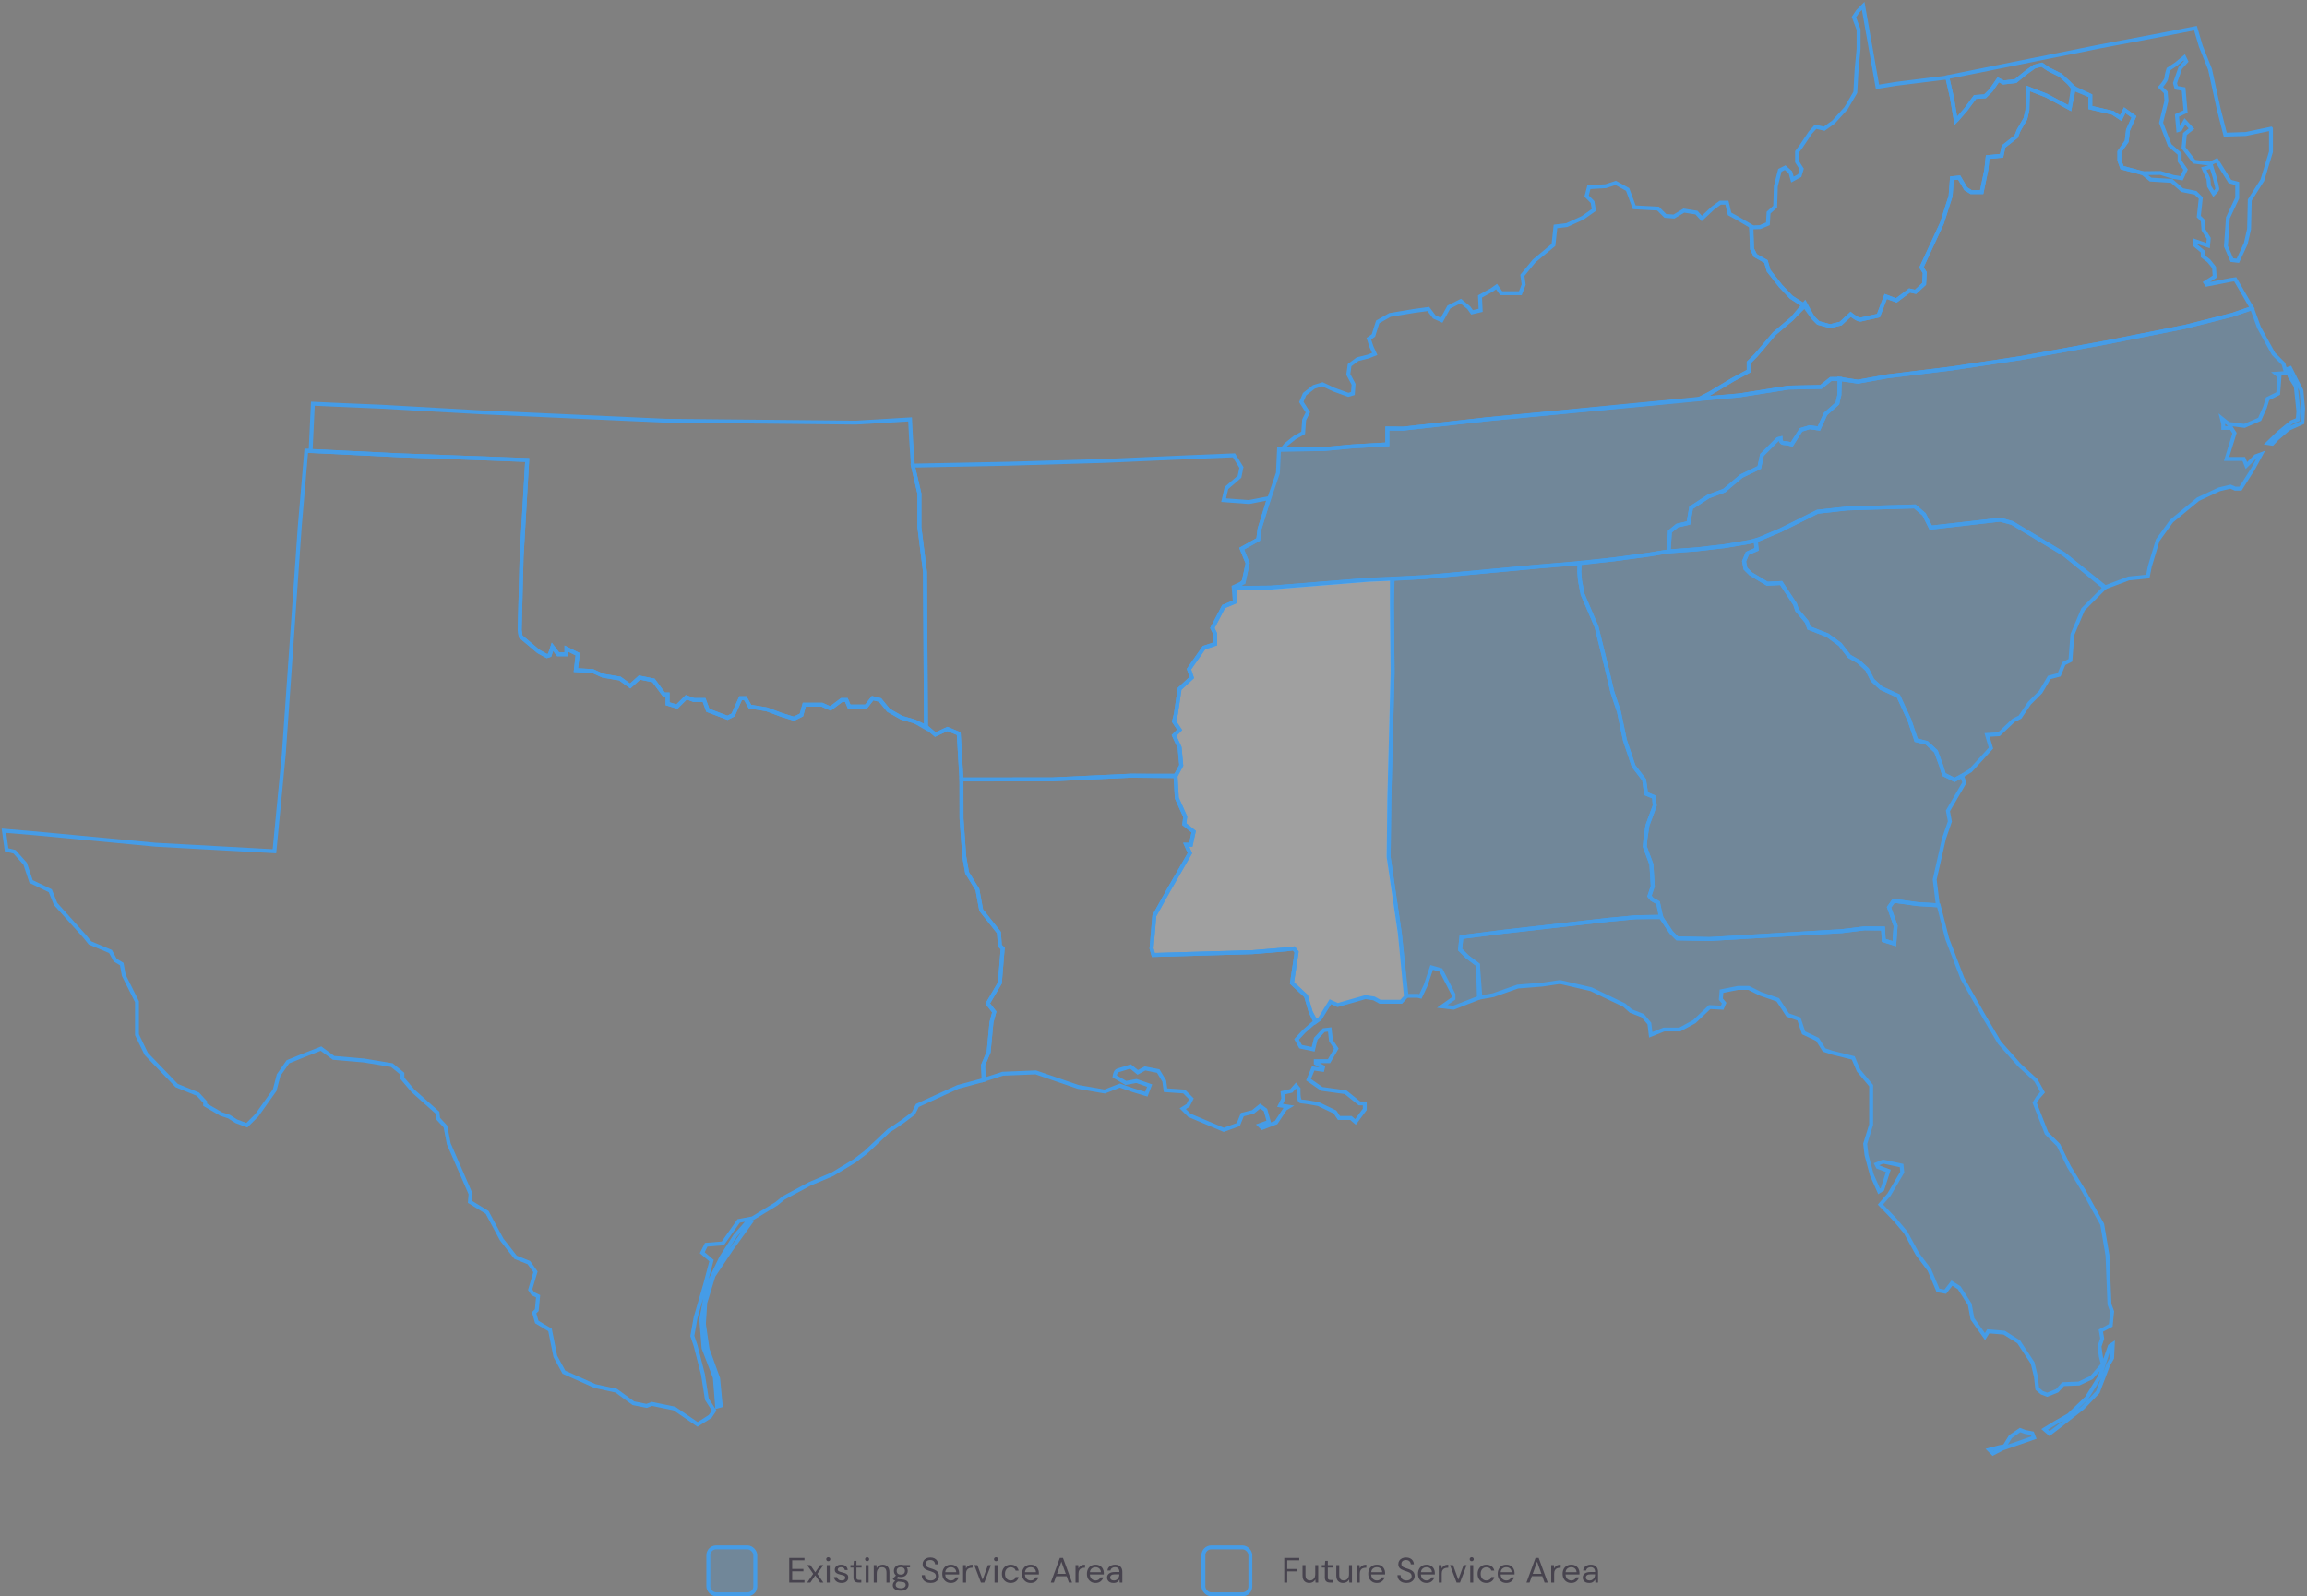 <svg fill="none" viewBox="0 0 1179 816" xmlns="http://www.w3.org/2000/svg"><rect x="0" y="0" width="1179" height="816" fill="#808080" stroke="none"/><g stroke="#459ce7" stroke-width="2"><path d="m990.768 462.79 4.373 17.144 7.809 20.344 11.15 19.577 7.78 13.169 10.16 11.471 8.44 7.777 3.39 6.078-2.37 2.706-1.68 2.707 6.08 15.527 6.1 6.078 5.42 11.134 7.43 12.149 9.48 17.226 2.7 15.87 1.01 24.976 1.36 3.707-.69 7.091-5.07 2.707.69 4.056-1.37 4.057.69 5.057 1.02 4.056-5.76 6.743-6.44 3.049-8.11.322-3.06 3.385-5.05 2.021-2.71-1.014-2.38-2.021-.68-6.078-1.69-7.092-7.1-10.799-7.44-4.721-8.13-.685-1.69 2.706-6.41-9.113-1.37-7.428-5.4-8.441-3.726-2.358-3.378 4.393-3.728-.686-4.388-10.449-6.103-8.113-6.076-11.135-5.417-6.427-7.443-7.763 4.401-5.057 6.756-11.484-.336-3.385-9.468-2.008-3.378 1.35.673 1.336 5.403 2.035-3.041 9.449-1.676 1.014-3.742-8.441-2.698-10.135-.673-5.728 3.042-9.798v-19.926l-6.44-7.764-2.712-6.413-10.82-2.707-4.065-1.35-3.378-5.392-7.106-3.372-2.362-7.092-5.739-2.035-5.081-7.763-8.795-3.036-6.09-3.035h-5.417l-8.458 1.686-.337 4.056 1.689 2.021-1.002 2.371-6.426-.349-7.793 7.441-7.442 4.043h-8.115l-6.756 2.706-.687-5.742-3.392-4.056-6.076-2.357-3.378-3.036-16.923-8.113-15.888-3.707-9.145 1.35-12.509 1.001-12.509 4.406-7.285 1.288-.508-16.808-5.403-4.071-3.728-3.707.686-6.413 21.311-2.707 53.45-6.091 14.198-1.336 12.846-.336 5.417 8.085 3.055 3.063 16.574.322 22.636-1.336 45.018-2.706 11.383-1.419 9.585.069.35 6.077 5.403 1.686.673-9.113-3.378-9.463 2.376-3.357 12.173 1.685zm25.872 278.353 5.08-1.336 2.72-.521 3.02-4.885 4.91-3.371 2.7 1 3.56.685.86 2.193-7.29 2.528-8.79 3.036-4.91 2.528zm28.25-10.47 2.53 2.193 5.74-4.392 11.17-8.764 7.8-8.113 5.24-13.848 2.03-3.536.33-7.078-1.51 1.014-2.03 5.886-3.05 9.62-6.75 10.977-9.14 8.778-7.11 4.056z" fill="#459ce7" fill-opacity=".25"/><path d="m1002.61 396.633-3.713 2.021-5.417-2.707-1.352-4.378-2.719-7.441-4.724-4.379-5.417-1.364-3.378-10.12-5.753-12.498-8.795-4.043-4.401-4.057-2.712-5.406-4.401-4.043-4.73-2.706-4.724-6.078-6.44-4.721-9.468-3.707-1.03-3.049-5.053-6.078-1.016-3.036-7.106-10.812-7.106.349-8.445-5.057-2.712-2.706-.672-3.721 1.689-4.043 4.723-2.035-.673-4.378 12.86-5.406 18.935-9.463 15.235-1.686 34.5-1.014 4.731 4.056 3.378 6.757 9.131-1.014 26.375-3.022 6.11 1.672 26.37 15.869 21.16 16.959-11.34 11.402-5.4 12.82-1.02 13.17-3.39 1.699-2.36 5.729-5.08 1.35-4.39 7.427-5.75 5.742-4.75 7.092-3.37 1.686-7.45 7.078-6.07.35 2.02 6.742-10.49 11.484z" fill="#459ce7" fill-opacity=".25"/><path d="m852.76 281.846-10.154 1.686-17.59 2.371-17.926 1.85v4.563l.35 4.393 1.353 7.092 7.092 16.541 5.08 20.597 3.042 12.82 3.378 10.134 3.028 14.506 4.414 13.184 5.417 7.078 1.003 7.092 4.064 1.685.337 4.393-3.715 10.12-1.016 6.756-.336 4.057 3.378 9.113.672 11.135-1.689 5.07 1.353 1.686 3.055 1.686 1.325 7.092 5.417 8.085 3.056 3.063 16.573.322 22.636-1.336 45.019-2.707 11.383-1.418 9.585.068.35 6.078 5.403 1.686.673-9.114-3.378-9.462 2.376-3.358 12.172 1.686 10.422.658-1.633-13.156 4.744-20.934 3.027-8.777-1.002-5.406 8.442-14.506-1.25-3.372-3.807 2.022-5.417-2.707-1.353-4.378-2.719-7.442-4.723-4.378-5.417-1.364-3.378-10.12-5.754-12.498-8.794-4.043-4.401-4.057-2.712-5.406-4.401-4.043-4.731-2.706-4.723-6.078-6.44-4.721-9.468-3.707-1.03-3.049-5.053-6.078-1.016-3.036-7.106-10.812-7.106.349-8.445-5.057-2.712-2.706-.673-3.721 1.689-4.043 4.724-2.035-.337-4.762-3.714 1.042-12.173 2.048-14.548 1.672z" fill="#459ce7" fill-opacity=".25"/><path d="m718.798 509.049-3.392-31.746-5.739-39.16.336-29.361 1.689-64.828-.337-34.767.351-13.41 16.223-.761 58.187-5.406 21.297-1.857-.322 4.564.35 4.392 1.352 7.092 7.093 16.541 5.08 20.597 3.042 12.821 3.378 10.134 3.027 14.506 4.415 13.183 5.417 7.078 1.003 7.092 4.064 1.686.336 4.392-3.714 10.121-1.016 6.756-.336 4.056 3.377 9.114.673 11.134-1.689 5.071 1.353 1.685 3.055 1.686 1.689 7.428h-13.21l-14.198 1.336-53.449 6.091-21.311 2.707-.687 6.414 3.728 3.707 5.403 4.07 1.223 16.568-13.732 5.365-5.753-.671 5.753-4.057v-2.035l-6.426-12.484-4.73-1.35-3.042 9.113-2.712 5.742-1.352-.336h-5.747z" fill="#459ce7" fill-opacity=".25"/><path d="m1150.9 157.59 3.58 9.813 7.44 13.519 5.07 5.057 1.35 4.721-5.06.335 1.68 1.35-.68 8.778-5.41 2.693-1.35 4.406-2.71 6.077-7.78 3.372-5.07-.672-3.05-.336-3.39-2.713.7 2.713v2.022h4.05l1.7 2.693-4.06 13.183h8.79l1.34 3.371 4.73-4.735 2.71-1-4.05 7.428-6.42 10.12h-2.72l-2.36-1.014-5.74 1.364-10.84 5.057-13.53 11.134-7.09 9.799-4.08 13.505-1 5.071-9.82 1-12.33 4.646-20.82-17.13-26.38-15.87-6.1-1.672-26.378 3.022-9.132 1.014-3.378-6.756-4.73-4.056-34.5 1.014-15.235 1.685-18.936 9.463-12.859 5.406-3.378.658-12.173 2.049-14.548 1.672-14.199 1.014.673-10.134 3.728-3.036 5.74-1.35 1.353-7.763 8.795-5.742 8.129-3.036 8.794-7.427 9.132-4.392 1.352-6.414 8.116-8.113 1.352-.322s0 2.357 1.689 2.357 4.065.685 4.065.685l4.73-7.441 4.387-1.336 4.744.671 3.392-7.427 6.076-5.393 1.016-4.392v-8.271l9.468 1.515 14.94-2.707 33.106-4.056 35.859-5.407 43.1-7.88 40.11-7.962 24.01-6.091zm8.15 68.891 5.41-5.235 6.6-5.406 3.24-1.35.32-4.214-1.35-12.834-3.05-4.885-1.34-3.879 1.52-.507 5.76 11.471.84 9.284-.35 7.092-7.11 3.2-5.91 5.071-2.36 2.528z" fill="#459ce7" fill-opacity=".25"/><path d="m868.311 203.849-108.574 10.476-32.976 3.707-9.68 1.069-8.088-.054v8.112l-17.59 1.001-14.548 1.35-23.199.109-.577 12.19-4.463 13.101-2.08 6.304-2.829 9.141-.672 5.406-8.459 4.721 3.042 7.428-2.026 9.113-3.22 3.55 17.082-.171 50.408-4.043 11.156-.35 16.911-1 58.186-5.406 21.298-1.686 17.603-2.021 17.59-2.371 10.155-1.686.672-10.134 3.728-3.036 5.74-1.349 1.353-7.764 8.795-5.742 8.129-3.035 8.795-7.428 9.131-4.392 1.352-6.414 8.116-8.113 1.352-.322s0 2.357 1.689 2.357 4.065.686 4.065.686l4.73-7.442 4.387-1.336 4.744.672 3.392-7.428 6.076-5.393 1.016-4.392.378-8.216-4.772.11-5.08 4.056-16.56.336-25.101 3.974z" fill="#459ce7" fill-opacity=".25"/><path d="m1160.58 65.786-12.86 2.7-10.49.336-3.36-13.163-4.42-20.262-4.72-11.813-2.71-9.189-17.35 3.392-31.14 5.893-78.361 15.774 2.375 10.463 2.012 11.82.684-.685 4.4-5.057 4.73-6.42 5.08-.343 3.05-3.035 3.71-5.399 2.7 1.35 6.12-.678 5.4-4.399 4.19-3.022 3.86-1.007 3.44 2.35 6.09 3.049 4.08 3.707 2.52 3.207 8.64 3.549v6.085l11.49 2.7 4.06 2.7 2.03-4.05 4.73 3.371-3.04 6.749-.67 5.742-3.73 5.393v4.399l1.36 3.707 10.58 2.83 9.03-.123 6.44 2.028 4.38.671 2.04-4.392-3.04-4.385v-3.707l-5.07-4.392-4.41-11.484 2.72-11.135-.35-4.399-2.71-2.713s3.05-3.371 3.05-4.714c0-1.343 1-4.392 1-4.392l4.07-2.707 4.07-3.378 1 2.035-3.03 3.364-2.71 7.777.68 2.371 3.72.671 1.01 11.477-4.4 2.021.67 7.428 1.03-.336 2.35-4.056 3.39 3.721-3.39 2.7-.67 7.085 5.42 7.099 8.11 1 3.38-1.686 6.77 10.806 3.73 1.007v7.42l-4.75 10.135-1 14.506 3.04 7.091 3.04.343 4.05-8.778 1.69-7.42.34-14.856 6.44-10.134 4.4-14.506v-11.806zm-34.33 20.419 2.37 5.242.34 3.714 2.36 3.878s1.86-1.857 1.86-2.535c0-.678-1.53-6.42-1.53-6.42l-1.5-4.892z"/><path d="m995.21 39.597 2.334 10.326 2.012 11.82.684-.685 4.4-5.057 4.73-6.42 5.08-.343 3.05-3.035 3.71-5.399 2.7 1.35 6.12-.678 5.4-4.399 4.19-3.022 3.86-1.007 3.44 2.35 6.09 3.049 4.08 3.707 2.86 2.707-2.19 10.456-11.85-6.414-9.47-3.714-.34 11.142-1.01 4.385-3.37 5.742-1.36 3.378-6.44 5.064-1 4.728-7.11.671-.68 6.414-2.38 11.484h-5.4l-2.71-1.692-3.38-5.742-3.716.343-.686 9.114-4.415 13.848-10.484 22.612 1.703 2.699-.336 5.756-4.401 4.043-3.042-.685-6.769 5.07-5.417-2.021-3.715 9.785s-7.779 1.685-9.131 2.035c-1.353.335-5.067-2.707-5.067-2.707l-5.081 4.721-5.403 1.35-6.103-1.686-2.699-2.706-4.586-6.304-6.584-4.159-5.403-5.729-6.09-7.784-1.353-4.721-5.417-3.028-1.689-3.378-.494-10.977 4.559-.165 4.05-1.686.351-5.735 3.377-3.042.337-10.463 2.039-8.106 2.698-1.357 2.712 2.378 1.016 3.707 3.715-2.021 1.016-3.378-2.362-3.707v-5.077l2.025-2.693 4.724-7.092 2.719-3.042 4.387 1.021 4.744-3.378 6.426-7.092 4.745-8.099.672-11.827 1.003-10.456v-9.792l-2.376-6.42 2.039-3.029 2.685-2.7 7.305 41.394 9.681-1.569z"/><path d="m922.434 154.911 4.064 7.428 2.698 2.706 6.104 1.686 5.403-1.35 5.081-4.721s3.714 3.036 5.067 2.707c1.352-.35 9.131-2.035 9.131-2.035l3.714-9.785 5.417 2.021 6.77-5.07 3.041.685 4.401-4.043.337-5.756-1.703-2.699 10.484-22.612 4.415-13.848.686-9.114 3.716-.343 3.38 5.742 2.71 1.692h5.4l2.38-11.484.68-6.414 7.11-.671 1-4.728 6.44-5.064 1.36-3.378 3.37-5.742 1.01-4.385.34-11.142 9.47 3.714 11.85 6.414 1.69-10.634 8.8 4.221v6.085l11.49 2.7 4.06 2.7 2.03-4.05 4.73 3.371-3.04 6.749-.67 5.742-3.73 5.393v4.399l1.36 3.707 10.58 2.83 3.96 3.255 10.82.678 5.4 4.728 6.77 1.343 2.72 2.7-1.03 9.456 2.03 2.035.35 4.714 2.71 4.399-.34 3.707-6.77-2.357v2.021l4.05 3.371v2.364l3.06 2.371 2.71 3.371.32 4.742-4.72 3.022.67 1.014 5.41-1.014 6.77-1.35 2.36-.336 8.52 14.671-10.2 3.563-24.01 6.091-40.11 7.962-43.1 7.88-35.859 5.407-33.106 4.056-14.94 2.707-9.44-1.295-4.429-.055-5.08 4.056-16.56.336-25.101 3.974-20.92 1.939 5.767-2.878 11.843-7.091 8.116-4.379v-4.392l3.714-3.721 9.482-11.134 8.795-7.442z"/><path d="m922.208 156.46-6.529 6.544-8.795 7.441-9.482 11.135-3.714 3.72v4.393l-8.115 4.378-11.844 7.092-5.472 2.933-108.526 10.237-32.975 3.707-9.681 1.069-8.088-.055v8.113l-17.59 1-14.548 1.35-21.819.425 2.094-2.597 4.572-3.68 4.291-2.398.495-6.667 1.915-3.83-3.364-5.297 1.675-3.988 4.731-3.707 4.401-1.35 5.753 2.707 7.443 2.706 2.361-.685.337-4.721-2.698-5.057.672-4.735 4.065-3.035 5.403-1.336 3.378-1.35-1.689-3.721-1.339-4.056 2.362-1.672 2.197-6.935 6.262-3.549 12.159-2.021 7.442-1.014 3.055 4.056 3.715 1.686 3.728-6.743 6.076-3.049 4.078 3.385 1.689 2.371 4.401-1.028-.336-7.078 6.076-3.371 2.375-1.686 2.376 3.371h9.804l1.689-4.392-.673-4.721 6.09-7.435 9.804-8.106 1.03-9.456 5.74-.678 8.129-3.707 5.753-4.056-.686-4.057-3.042-3.035 1.181-4.55 8.623-.507 5.081-1.692 6.09 3.385 3.378 9.114 12.186.664 3.715 3.728 4.4.329 5.067-3.036 6.427 1.021 2.712 3.022 5.753-5.393 3.728-2.706h3.378l1.352 5.735 3.715 2.035 7.442 4.385.337 11.485 1.689 3.378 5.417 3.028 1.352 4.721 6.09 7.784 5.403 5.729z"/><path d="m156.883 230.483 47.476 2.262 65.059 2.384-2.869 49.65-.955 37.262.488 3.33 9.083 7.64 4.298 2.371 1.435-.466 1.428-4.296 2.87 3.83h4.305v-2.878l5.739 2.878-.954 8.113 8.609.48 5.266 2.384 8.617 1.432 5.259 3.817 4.779-4.296 7.174 1.446 5.266 7.16h1.909v4.762l4.785 1.432 4.786-4.762 3.824 1.419h5.266l1.908 5.262 10.052 3.817 2.863-1.433 3.824-8.578h2.396l2.396 4.282 8.61 1.432 7.641 2.864 6.221 1.912 3.837-1.912 1.449-5.248h9.077l4.304 1.912 5.74-4.31h2.389l1.435 3.343h8.624l3.35-4.282 3.824.939 4.305 5.262 6.708 3.817 6.694 1.911 5.74 2.638 4.785 4.043 6.22-2.864 5.74 2.398 1.407 23.181.028 20.275 1.421 19.563 1.435 8.113 5.273 8.592 1.915 10.505 9.091 11.47.466 6.681 1.435 1.432-1.435 17.665-6.206 10.504 3.35 4.296-1.435 5.249-1.448 15.28-2.87 6.681.59 7.482-13.518 3.653-20.638 9.449-2.04 4.056-5.403 4.057-4.401 3.035-2.712 1.686-11.843 11.134-5.753 4.393-11.157 6.756-11.83 5.029-13.182 7.092-3.721 3.036-12.18 7.427-7.106 1.336-8.115 11.485-8.459.685-2.025 4.056 4.73 4.043-3.041 11.484-2.712 9.449-2.362 8.113-1.689 9.449 1.689 5.057 3.721 14.52 2.026 12.82 3.714 5.756-2.025 3.021-6.433 4.07-11.837-8.112-11.5-2.371-2.705 1.014-6.763-1.35-8.795-6.414-10.82-2.37-15.901-7.092-4.401-8.099-2.705-13.506-6.762-4.056-1.353-4.722 1.353-1.349.672-7.079-2.705-1.349-1.352-2.036 2.705-9.113-3.385-4.721-6.763-2.707-7.106-9.099-7.442-13.848-8.795-5.407.336-4.056-11.156-25.641-1.696-8.791-3.721-4.043-.337-3.035-12.516-11.148-5.417-6.414v-2.357l-5.41-4.406-14.205-2.357-15.558-1.35-6.433-4.721-9.468 3.707-7.442 3.035-4.731 6.757-2.032 7.763-9.131 12.834-5.074 5.057-5.417-2.022-3.714-2.37-4.065-1.35-8.115-4.721v-1.35l-3.721-4.043-10.827-4.406-15.558-16.191-4.737-9.799v-16.877l-6.763-13.505-1.016-5.742-3.385-2.035-2.369-4.379-10.491-4.406-2.705-3.357-14.878-16.541-2.712-6.756-9.811-4.721-3.042-9.114-5.41-6.091-4.065-1.001-1.359-9.771 16.745 1.432 60.754 5.729 60.747 3.344 4.786-49.651 8.136-116.02 3.35-39.146 2.87.055zm209.609 488.548-1.181-14.855-5.746-15.013-1.181-14.684 3.213-17.226 6.934-14.348 7.271-11.306 6.598-7.442 1.353.521-9.976 13.841-9.138 13.663-4.223 13.842-.679 10.812 1.86 12.821 5.417 15.026 1.016 10.813.337 3.022z"/><path d="m718.516 509.466-2.417 2.625h-10.834l-3.041-1.686-4.401-.685-14.212 4.056-3.715-1.685-5.403 8.777-2.307 1.617-2.361-5.193-2.39-8.127-7.174-6.681 2.375-15.753-1.421-1.912-3.824.48-17.233 1.432-50.717 1.432-.941-3.344 1.435-16.705 7.175-12.903 11.013-19.096-1.916-4.297h2.389l1.435-6.68-4.785-3.831.467-3.816-4.291-9.545-.591-11.162 2.856-5.558-.83-9.072-2.87-6.208 2.87-2.864-2.87-4.296.954-3.817 1.916-12.889 6.206-5.742-1.435-4.296 7.669-10.977 5.726-1.912v-5.248l-1.435-2.865 5.754-10.99 5.726-2.385.226-7.133 18.16-.158 50.408-4.042 11.479-.48.014 13.3.337 34.768-1.689 64.827-.337 29.362 5.74 39.159z" fill="#fff" fill-opacity=".25"/><path d="m648.452 254.657-10.188 1.967-12.915-.953 1.435-6.208 6.68-5.742.969-4.762-3.825-6.208-22.972.953-43.542 1.911-48.774 1.432-48.795.967 3.337 14.32v17.186l2.87 22.913.481 79.025 4.785 4.043 6.22-2.864 5.74 2.398 1.38 23.448 46.453-.055 40.192-1.898 22.595.295 3.11-5.557-.831-9.072-2.87-6.209 2.87-2.864-2.87-4.296.955-3.817 1.915-12.888 6.207-5.742-1.435-4.297 7.669-10.977 5.726-1.911v-5.249l-1.435-2.864 5.753-10.991 5.726-2.385-.618-7.626 5.136-2.371 2.025-9.785-3.041-7.427 8.458-4.722.673-5.406 2.829-9.14z"/><path d="m195.152 207.919-22.361-.953-12.908-.603-1.146 24.12 45.629 2.261 65.059 2.385-2.87 49.65-.954 37.262.487 3.33 9.084 7.64 4.298 2.371 1.435-.466 1.428-4.297 2.869 3.831h4.305v-2.878l5.74 2.878-.954 8.113 8.609.479 5.266 2.385 8.617 1.432 5.259 3.816 4.778-4.296 7.175 1.446 5.266 7.16h1.908v4.763l4.786 1.432 4.785-4.762 3.824 1.418h5.266l1.909 5.262 10.051 3.817 2.863-1.432 3.825-8.579h2.396l2.396 4.283 8.609 1.432 7.642 2.864 6.22 1.912 3.838-1.912 1.449-5.249h9.076l4.305 1.912 5.74-4.31h2.389l1.435 3.344h8.623l3.351-4.283 3.824.939 4.305 5.262 6.707 3.817 6.694 1.912 5.74 3.344-.48-79.738-2.87-22.914v-17.185l-3.337-14.321-.954-14.334-.481-9.299-27.758 1.659-97.108-.967-94.238-4.282z"/><path d="m672.454 522.047-2.629-4.749-2.39-8.126-7.174-6.681 2.375-15.753-1.421-1.912-3.824.48-17.233 1.432-50.717 1.432-.94-3.344 1.435-16.705 7.174-12.903 11.013-19.097-1.916-4.296h2.389l1.435-6.681-4.785-3.83.467-3.817-4.291-9.544-.714-11.457h-22.733l-40.191 1.898-46.453.055.054 20.008 1.422 19.563 1.435 8.112 5.272 8.593 1.916 10.504 9.09 11.471.467 6.68 1.435 1.433-1.435 17.664-6.207 10.504 3.351 4.297-1.435 5.248-1.449 15.281-2.869 6.68.253 7.552 9.818-3.159 16.897-.686 21.654 7.428 13.546 2.357 7.779-3.035 6.756 2.371 6.756 2.035 1.702-4.406-6.755-2.357-5.417 1-5.754-3.371s.336-2.707 1.675-3.036c1.367-.335 6.44-2.021 6.44-2.021l3.728 3.035 3.715-2.021 6.756 1.336 3.055 5.071.673 4.721 9.481.671 3.715 3.721-1.689 3.371-2.712 1.686 3.378 3.385 17.589 7.428 7.443-2.707 2.025-5.071 5.417-1.349 3.715-3.036 2.718 2.035 1.689 6.078-4.744 1.686 1.353 1.349 7.106-2.706 4.73-7.092 1.689-1-4.387-.686 1.689-3.371-.35-3.035 4.401-1.014 2.361-2.707 1.353 1.699s-.336 6.414 1.366 6.414c1.689 0 8.795 1.35 8.795 1.35l8.445 4.042 2.025 3.036h6.104l2.362 2.035 4.744-6.414v-3.049h-2.719l-7.106-5.728-12.159-1.686-6.77-4.721 2.376-5.742 4.73.672.337-1.35-3.728-2.022v-1.014h6.769l3.728-6.413-2.718-4.057-.673-5.742-3.042.35-4.064 4.378-1.339 5.406-6.426-1.336-2.053-3.72 3.742-4.057 4.222-3.721z"/><rect fill="#459ce7" fill-opacity=".25" height="24" rx="4" width="24" x="362" y="791"/></g><path d="m403.332 809v-12.6h7.794v1.242h-6.282v4.392h5.742v1.224h-5.742v4.5h6.282v1.242zm9.17 0 3.096-4.464-3.096-4.464h1.638l2.502 3.69 2.52-3.69h1.62l-3.096 4.464 3.096 4.464h-1.62l-2.52-3.69-2.502 3.69zm10.783-10.908c-.3 0-.552-.096-.756-.288-.192-.204-.288-.456-.288-.756 0-.288.096-.528.288-.72.204-.192.456-.288.756-.288.288 0 .534.096.738.288s.306.432.306.72c0 .3-.102.552-.306.756-.204.192-.45.288-.738.288zm-.756 10.908v-8.928h1.512v8.928zm7.565.216c-1.068 0-1.956-.27-2.664-.81s-1.122-1.272-1.242-2.196h1.548c.096.468.342.876.738 1.224.408.336.954.504 1.638.504.636 0 1.104-.132 1.404-.396.3-.276.45-.6.45-.972 0-.54-.198-.9-.594-1.08-.384-.18-.93-.342-1.638-.486-.48-.096-.96-.234-1.44-.414s-.882-.432-1.206-.756c-.324-.336-.486-.774-.486-1.314 0-.78.288-1.416.864-1.908.588-.504 1.38-.756 2.376-.756.948 0 1.722.24 2.322.72.612.468.966 1.14 1.062 2.016h-1.494c-.06-.456-.258-.81-.594-1.062-.324-.264-.762-.396-1.314-.396-.54 0-.96.114-1.26.342-.288.228-.432.528-.432.9 0 .36.186.642.558.846.384.204.9.378 1.548.522.552.12 1.074.27 1.566.45.504.168.912.426 1.224.774.324.336.486.828.486 1.476.012.804-.294 1.47-.918 1.998-.612.516-1.446.774-2.502.774zm8.703-.216c-.816 0-1.458-.198-1.926-.594s-.702-1.11-.702-2.142v-4.914h-1.548v-1.278h1.548l.198-2.142h1.314v2.142h2.628v1.278h-2.628v4.914c0 .564.114.948.342 1.152.228.192.63.288 1.206.288h.936v1.296zm4.351-10.908c-.3 0-.552-.096-.756-.288-.192-.204-.288-.456-.288-.756 0-.288.096-.528.288-.72.204-.192.456-.288.756-.288.288 0 .534.096.738.288s.306.432.306.72c0 .3-.102.552-.306.756-.204.192-.45.288-.738.288zm-.756 10.908v-8.928h1.512v8.928zm4.145 0v-8.928h1.368l.09 1.602c.288-.564.702-1.008 1.242-1.332s1.152-.486 1.836-.486c1.056 0 1.896.324 2.52.972.636.636.954 1.62.954 2.952v5.22h-1.512v-5.058c0-1.86-.768-2.79-2.304-2.79-.768 0-1.41.282-1.926.846-.504.552-.756 1.344-.756 2.376v4.626zm13.829-2.808c-.504 0-.966-.066-1.386-.198l-.9.846c.132.096.294.18.486.252.204.06.492.12.864.18.372.048.894.102 1.566.162 1.2.084 2.058.36 2.574.828s.774 1.08.774 1.836c0 .516-.144 1.008-.432 1.476-.276.468-.708.852-1.296 1.152-.576.3-1.32.45-2.232.45-.804 0-1.518-.108-2.142-.324-.624-.204-1.11-.522-1.458-.954-.348-.42-.522-.954-.522-1.602 0-.336.09-.702.27-1.098.18-.384.516-.75 1.008-1.098-.264-.108-.492-.222-.684-.342-.18-.132-.348-.276-.504-.432v-.414l1.53-1.512c-.708-.6-1.062-1.392-1.062-2.376 0-.588.138-1.122.414-1.602s.678-.858 1.206-1.134c.528-.288 1.17-.432 1.926-.432.516 0 .984.072 1.404.216h3.294v1.134l-1.674.072c.348.504.522 1.086.522 1.746 0 .588-.144 1.122-.432 1.602-.276.48-.678.864-1.206 1.152-.516.276-1.152.414-1.908.414zm0-1.242c.636 0 1.14-.162 1.512-.486.384-.336.576-.816.576-1.44 0-.612-.192-1.08-.576-1.404-.372-.336-.876-.504-1.512-.504-.648 0-1.164.168-1.548.504-.372.324-.558.792-.558 1.404 0 .624.186 1.104.558 1.44.384.324.9.486 1.548.486zm-2.628 5.202c0 .6.252 1.044.756 1.332.504.3 1.134.45 1.89.45.744 0 1.338-.162 1.782-.486.456-.324.684-.756.684-1.296 0-.384-.156-.72-.468-1.008-.312-.276-.888-.438-1.728-.486-.66-.048-1.23-.108-1.71-.18-.492.264-.816.546-.972.846-.156.312-.234.588-.234.828zm17.899-.936c-.924 0-1.728-.168-2.412-.504s-1.212-.804-1.584-1.404-.558-1.296-.558-2.088h1.584c0 .492.114.948.342 1.368.228.408.558.738.99.99.444.24.99.36 1.638.36.852 0 1.512-.204 1.98-.612s.702-.918.702-1.53c0-.504-.108-.906-.324-1.206-.216-.312-.51-.564-.882-.756-.36-.192-.78-.36-1.26-.504-.468-.144-.96-.306-1.476-.486-.972-.336-1.692-.75-2.16-1.242-.468-.504-.702-1.158-.702-1.962-.012-.672.144-1.266.468-1.782.324-.528.78-.936 1.368-1.224.6-.3 1.308-.45 2.124-.45.804 0 1.5.15 2.088.45.6.3 1.062.714 1.386 1.242.336.528.51 1.128.522 1.8h-1.584c0-.348-.09-.69-.27-1.026-.18-.348-.456-.63-.828-.846-.36-.216-.816-.324-1.368-.324-.684-.012-1.248.162-1.692.522-.432.36-.648.858-.648 1.494 0 .54.15.954.45 1.242.312.288.744.528 1.296.72.552.18 1.188.39 1.908.63.6.216 1.14.468 1.62.756s.852.66 1.116 1.116c.276.456.414 1.038.414 1.746 0 .6-.156 1.17-.468 1.71-.312.528-.786.96-1.422 1.296-.624.336-1.41.504-2.358.504zm10.316 0c-.852 0-1.608-.192-2.268-.576-.66-.396-1.182-.942-1.566-1.638-.372-.696-.558-1.518-.558-2.466 0-.936.186-1.752.558-2.448.372-.708.888-1.254 1.548-1.638.672-.396 1.446-.594 2.322-.594.864 0 1.608.198 2.232.594.636.384 1.122.894 1.458 1.53s.504 1.32.504 2.052c0 .132-.006.264-.018.396v.45h-7.11c.036.684.192 1.254.468 1.71.288.444.642.78 1.062 1.008.432.228.888.342 1.368.342.624 0 1.146-.144 1.566-.432s.726-.678.918-1.17h1.494c-.24.828-.702 1.518-1.386 2.07-.672.54-1.536.81-2.592.81zm0-8.082c-.72 0-1.362.222-1.926.666-.552.432-.87 1.068-.954 1.908h5.616c-.036-.804-.312-1.434-.828-1.89s-1.152-.684-1.908-.684zm6.234 7.866v-8.928h1.368l.126 1.71c.276-.588.696-1.056 1.26-1.404s1.26-.522 2.088-.522v1.584h-.414c-.528 0-1.014.096-1.458.288-.444.18-.798.492-1.062.936s-.396 1.056-.396 1.836v4.5zm9.113 0-3.384-8.928h1.584l2.682 7.47 2.7-7.47h1.548l-3.384 8.928zm7.731-10.908c-.3 0-.552-.096-.756-.288-.192-.204-.288-.456-.288-.756 0-.288.096-.528.288-.72.204-.192.456-.288.756-.288.288 0 .534.096.738.288s.306.432.306.72c0 .3-.102.552-.306.756-.204.192-.45.288-.738.288zm-.756 10.908v-8.928h1.512v8.928zm8.249.216c-.852 0-1.62-.192-2.304-.576-.672-.396-1.206-.942-1.602-1.638-.384-.708-.576-1.53-.576-2.466s.192-1.752.576-2.448c.396-.708.93-1.254 1.602-1.638.684-.396 1.452-.594 2.304-.594 1.056 0 1.944.276 2.664.828.732.552 1.194 1.29 1.386 2.214h-1.548c-.12-.552-.414-.978-.882-1.278-.468-.312-1.014-.468-1.638-.468-.504 0-.978.126-1.422.378s-.804.63-1.08 1.134-.414 1.128-.414 1.872.138 1.368.414 1.872.636.888 1.08 1.152c.444.252.918.378 1.422.378.624 0 1.17-.15 1.638-.45.468-.312.762-.75.882-1.314h1.548c-.18.9-.636 1.632-1.368 2.196s-1.626.846-2.682.846zm10.175 0c-.852 0-1.608-.192-2.268-.576-.66-.396-1.182-.942-1.566-1.638-.372-.696-.558-1.518-.558-2.466 0-.936.186-1.752.558-2.448.372-.708.888-1.254 1.548-1.638.672-.396 1.446-.594 2.322-.594.864 0 1.608.198 2.232.594.636.384 1.122.894 1.458 1.53s.504 1.32.504 2.052c0 .132-.006.264-.018.396v.45h-7.11c.036.684.192 1.254.468 1.71.288.444.642.78 1.062 1.008.432.228.888.342 1.368.342.624 0 1.146-.144 1.566-.432s.726-.678.918-1.17h1.494c-.24.828-.702 1.518-1.386 2.07-.672.54-1.536.81-2.592.81zm0-8.082c-.72 0-1.362.222-1.926.666-.552.432-.87 1.068-.954 1.908h5.616c-.036-.804-.312-1.434-.828-1.89s-1.152-.684-1.908-.684zm10.296 7.866 4.644-12.6h1.602l4.626 12.6h-1.602l-1.152-3.24h-5.364l-1.17 3.24zm3.204-4.464h4.464l-2.232-6.228zm9.451 4.464v-8.928h1.368l.126 1.71c.276-.588.696-1.056 1.26-1.404s1.26-.522 2.088-.522v1.584h-.414c-.528 0-1.014.096-1.458.288-.444.18-.798.492-1.062.936s-.396 1.056-.396 1.836v4.5zm10.219.216c-.852 0-1.608-.192-2.268-.576-.66-.396-1.182-.942-1.566-1.638-.372-.696-.558-1.518-.558-2.466 0-.936.186-1.752.558-2.448.372-.708.888-1.254 1.548-1.638.672-.396 1.446-.594 2.322-.594.864 0 1.608.198 2.232.594.636.384 1.122.894 1.458 1.53s.504 1.32.504 2.052c0 .132-.006.264-.018.396v.45h-7.11c.036.684.192 1.254.468 1.71.288.444.642.78 1.062 1.008.432.228.888.342 1.368.342.624 0 1.146-.144 1.566-.432s.726-.678.918-1.17h1.494c-.24.828-.702 1.518-1.386 2.07-.672.54-1.536.81-2.592.81zm0-8.082c-.72 0-1.362.222-1.926.666-.552.432-.87 1.068-.954 1.908h5.616c-.036-.804-.312-1.434-.828-1.89s-1.152-.684-1.908-.684zm9.204 8.082c-.744 0-1.362-.126-1.854-.378s-.858-.588-1.098-1.008-.36-.876-.36-1.368c0-.912.348-1.614 1.044-2.106s1.644-.738 2.844-.738h2.412v-.108c0-.78-.204-1.368-.612-1.764-.408-.408-.954-.612-1.638-.612-.588 0-1.098.15-1.53.45-.42.288-.684.714-.792 1.278h-1.548c.06-.648.276-1.194.648-1.638.384-.444.858-.78 1.422-1.008.564-.24 1.164-.36 1.8-.36 1.248 0 2.184.336 2.808 1.008.636.66.954 1.542.954 2.646v5.49h-1.35l-.09-1.602c-.252.504-.624.936-1.116 1.296-.48.348-1.128.522-1.944.522zm.234-1.278c.576 0 1.068-.15 1.476-.45.42-.3.738-.69.954-1.17s.324-.984.324-1.512v-.018h-2.286c-.888 0-1.518.156-1.89.468-.36.3-.54.678-.54 1.134 0 .468.168.846.504 1.134.348.276.834.414 1.458.414z" fill="#47434e"/><rect height="24" rx="4" stroke="#459ce7" stroke-width="2" width="24" x="615" y="791"/><path d="m656.332 809v-12.6h7.668v1.242h-6.156v4.428h5.238v1.224h-5.238v5.706zm17.337-8.928v8.928h-1.368l-.09-1.602c-.288.564-.702 1.008-1.242 1.332s-1.152.486-1.836.486c-1.056 0-1.902-.318-2.538-.954-.624-.648-.936-1.638-.936-2.97v-5.22h1.512v5.058c0 1.86.768 2.79 2.304 2.79.768 0 1.404-.276 1.908-.828.516-.564.774-1.362.774-2.394v-4.626zm6.017 8.928c-.816 0-1.458-.198-1.926-.594s-.702-1.11-.702-2.142v-4.914h-1.548v-1.278h1.548l.198-2.142h1.314v2.142h2.628v1.278h-2.628v4.914c0 .564.114.948.342 1.152.228.192.63.288 1.206.288h.936v1.296zm11.245-8.928v8.928h-1.368l-.09-1.602c-.288.564-.702 1.008-1.242 1.332s-1.152.486-1.836.486c-1.056 0-1.902-.318-2.538-.954-.624-.648-.936-1.638-.936-2.97v-5.22h1.512v5.058c0 1.86.768 2.79 2.304 2.79.768 0 1.404-.276 1.908-.828.516-.564.774-1.362.774-2.394v-4.626zm2.489 8.928v-8.928h1.368l.126 1.71c.276-.588.696-1.056 1.26-1.404s1.26-.522 2.088-.522v1.584h-.414c-.528 0-1.014.096-1.458.288-.444.18-.798.492-1.062.936s-.396 1.056-.396 1.836v4.5zm10.219.216c-.852 0-1.608-.192-2.268-.576-.66-.396-1.182-.942-1.566-1.638-.372-.696-.558-1.518-.558-2.466 0-.936.186-1.752.558-2.448.372-.708.888-1.254 1.548-1.638.672-.396 1.446-.594 2.322-.594.864 0 1.608.198 2.232.594.636.384 1.122.894 1.458 1.53s.504 1.32.504 2.052c0 .132-.006.264-.018.396v.45h-7.11c.036.684.192 1.254.468 1.71.288.444.642.78 1.062 1.008.432.228.888.342 1.368.342.624 0 1.146-.144 1.566-.432s.726-.678.918-1.17h1.494c-.24.828-.702 1.518-1.386 2.07-.672.54-1.536.81-2.592.81zm0-8.082c-.72 0-1.362.222-1.926.666-.552.432-.87 1.068-.954 1.908h5.616c-.036-.804-.312-1.434-.828-1.89s-1.152-.684-1.908-.684zm15.102 8.082c-.924 0-1.728-.168-2.412-.504s-1.212-.804-1.584-1.404-.558-1.296-.558-2.088h1.584c0 .492.114.948.342 1.368.228.408.558.738.99.99.444.24.99.36 1.638.36.852 0 1.512-.204 1.98-.612s.702-.918.702-1.53c0-.504-.108-.906-.324-1.206-.216-.312-.51-.564-.882-.756-.36-.192-.78-.36-1.26-.504-.468-.144-.96-.306-1.476-.486-.972-.336-1.692-.75-2.16-1.242-.468-.504-.702-1.158-.702-1.962-.012-.672.144-1.266.468-1.782.324-.528.78-.936 1.368-1.224.6-.3 1.308-.45 2.124-.45.804 0 1.5.15 2.088.45.6.3 1.062.714 1.386 1.242.336.528.51 1.128.522 1.8h-1.584c0-.348-.09-.69-.27-1.026-.18-.348-.456-.63-.828-.846-.36-.216-.816-.324-1.368-.324-.684-.012-1.248.162-1.692.522-.432.36-.648.858-.648 1.494 0 .54.15.954.45 1.242.312.288.744.528 1.296.72.552.18 1.188.39 1.908.63.6.216 1.14.468 1.62.756s.852.66 1.116 1.116c.276.456.414 1.038.414 1.746 0 .6-.156 1.17-.468 1.71-.312.528-.786.96-1.422 1.296-.624.336-1.41.504-2.358.504zm10.316 0c-.852 0-1.608-.192-2.268-.576-.66-.396-1.182-.942-1.566-1.638-.372-.696-.558-1.518-.558-2.466 0-.936.186-1.752.558-2.448.372-.708.888-1.254 1.548-1.638.672-.396 1.446-.594 2.322-.594.864 0 1.608.198 2.232.594.636.384 1.122.894 1.458 1.53s.504 1.32.504 2.052c0 .132-.006.264-.018.396v.45h-7.11c.036.684.192 1.254.468 1.71.288.444.642.78 1.062 1.008.432.228.888.342 1.368.342.624 0 1.146-.144 1.566-.432s.726-.678.918-1.17h1.494c-.24.828-.702 1.518-1.386 2.07-.672.54-1.536.81-2.592.81zm0-8.082c-.72 0-1.362.222-1.926.666-.552.432-.87 1.068-.954 1.908h5.616c-.036-.804-.312-1.434-.828-1.89s-1.152-.684-1.908-.684zm6.234 7.866v-8.928h1.368l.126 1.71c.276-.588.696-1.056 1.26-1.404s1.26-.522 2.088-.522v1.584h-.414c-.528 0-1.014.096-1.458.288-.444.18-.798.492-1.062.936s-.396 1.056-.396 1.836v4.5zm9.113 0-3.384-8.928h1.584l2.682 7.47 2.7-7.47h1.548l-3.384 8.928zm7.731-10.908c-.3 0-.552-.096-.756-.288-.192-.204-.288-.456-.288-.756 0-.288.096-.528.288-.72.204-.192.456-.288.756-.288.288 0 .534.096.738.288s.306.432.306.72c0 .3-.102.552-.306.756-.204.192-.45.288-.738.288zm-.756 10.908v-8.928h1.512v8.928zm8.248.216c-.852 0-1.62-.192-2.304-.576-.672-.396-1.206-.942-1.602-1.638-.384-.708-.576-1.53-.576-2.466s.192-1.752.576-2.448c.396-.708.93-1.254 1.602-1.638.684-.396 1.452-.594 2.304-.594 1.056 0 1.944.276 2.664.828.732.552 1.194 1.29 1.386 2.214h-1.548c-.12-.552-.414-.978-.882-1.278-.468-.312-1.014-.468-1.638-.468-.504 0-.978.126-1.422.378s-.804.63-1.08 1.134-.414 1.128-.414 1.872.138 1.368.414 1.872.636.888 1.08 1.152c.444.252.918.378 1.422.378.624 0 1.17-.15 1.638-.45.468-.312.762-.75.882-1.314h1.548c-.18.9-.636 1.632-1.368 2.196s-1.626.846-2.682.846zm10.176 0c-.852 0-1.608-.192-2.268-.576-.66-.396-1.182-.942-1.566-1.638-.372-.696-.558-1.518-.558-2.466 0-.936.186-1.752.558-2.448.372-.708.888-1.254 1.548-1.638.672-.396 1.446-.594 2.322-.594.864 0 1.608.198 2.232.594.636.384 1.122.894 1.458 1.53s.504 1.32.504 2.052c0 .132-.006.264-.018.396v.45h-7.11c.036.684.192 1.254.468 1.71.288.444.642.78 1.062 1.008.432.228.888.342 1.368.342.624 0 1.146-.144 1.566-.432s.726-.678.918-1.17h1.494c-.24.828-.702 1.518-1.386 2.07-.672.54-1.536.81-2.592.81zm0-8.082c-.72 0-1.362.222-1.926.666-.552.432-.87 1.068-.954 1.908h5.616c-.036-.804-.312-1.434-.828-1.89s-1.152-.684-1.908-.684zm10.296 7.866 4.644-12.6h1.602l4.626 12.6h-1.602l-1.152-3.24h-5.364l-1.17 3.24zm3.204-4.464h4.464l-2.232-6.228zm9.451 4.464v-8.928h1.368l.126 1.71c.276-.588.696-1.056 1.26-1.404s1.26-.522 2.088-.522v1.584h-.414c-.528 0-1.014.096-1.458.288-.444.18-.798.492-1.062.936s-.396 1.056-.396 1.836v4.5zm10.219.216c-.852 0-1.608-.192-2.268-.576-.66-.396-1.182-.942-1.566-1.638-.372-.696-.558-1.518-.558-2.466 0-.936.186-1.752.558-2.448.372-.708.888-1.254 1.548-1.638.672-.396 1.446-.594 2.322-.594.864 0 1.608.198 2.232.594.636.384 1.122.894 1.458 1.53s.504 1.32.504 2.052c0 .132-.006.264-.018.396v.45h-7.11c.036.684.192 1.254.468 1.71.288.444.642.78 1.062 1.008.432.228.888.342 1.368.342.624 0 1.146-.144 1.566-.432s.726-.678.918-1.17h1.494c-.24.828-.702 1.518-1.386 2.07-.672.54-1.536.81-2.592.81zm0-8.082c-.72 0-1.362.222-1.926.666-.552.432-.87 1.068-.954 1.908h5.616c-.036-.804-.312-1.434-.828-1.89s-1.152-.684-1.908-.684zm9.204 8.082c-.744 0-1.362-.126-1.854-.378s-.858-.588-1.098-1.008-.36-.876-.36-1.368c0-.912.348-1.614 1.044-2.106s1.644-.738 2.844-.738h2.412v-.108c0-.78-.204-1.368-.612-1.764-.408-.408-.954-.612-1.638-.612-.588 0-1.098.15-1.53.45-.42.288-.684.714-.792 1.278h-1.548c.06-.648.276-1.194.648-1.638.384-.444.858-.78 1.422-1.008.564-.24 1.164-.36 1.8-.36 1.248 0 2.184.336 2.808 1.008.636.66.954 1.542.954 2.646v5.49h-1.35l-.09-1.602c-.252.504-.624.936-1.116 1.296-.48.348-1.128.522-1.944.522zm.234-1.278c.576 0 1.068-.15 1.476-.45.42-.3.738-.69.954-1.17s.324-.984.324-1.512v-.018h-2.286c-.888 0-1.518.156-1.89.468-.36.3-.54.678-.54 1.134 0 .468.168.846.504 1.134.348.276.834.414 1.458.414z" fill="#47434e"/></svg>